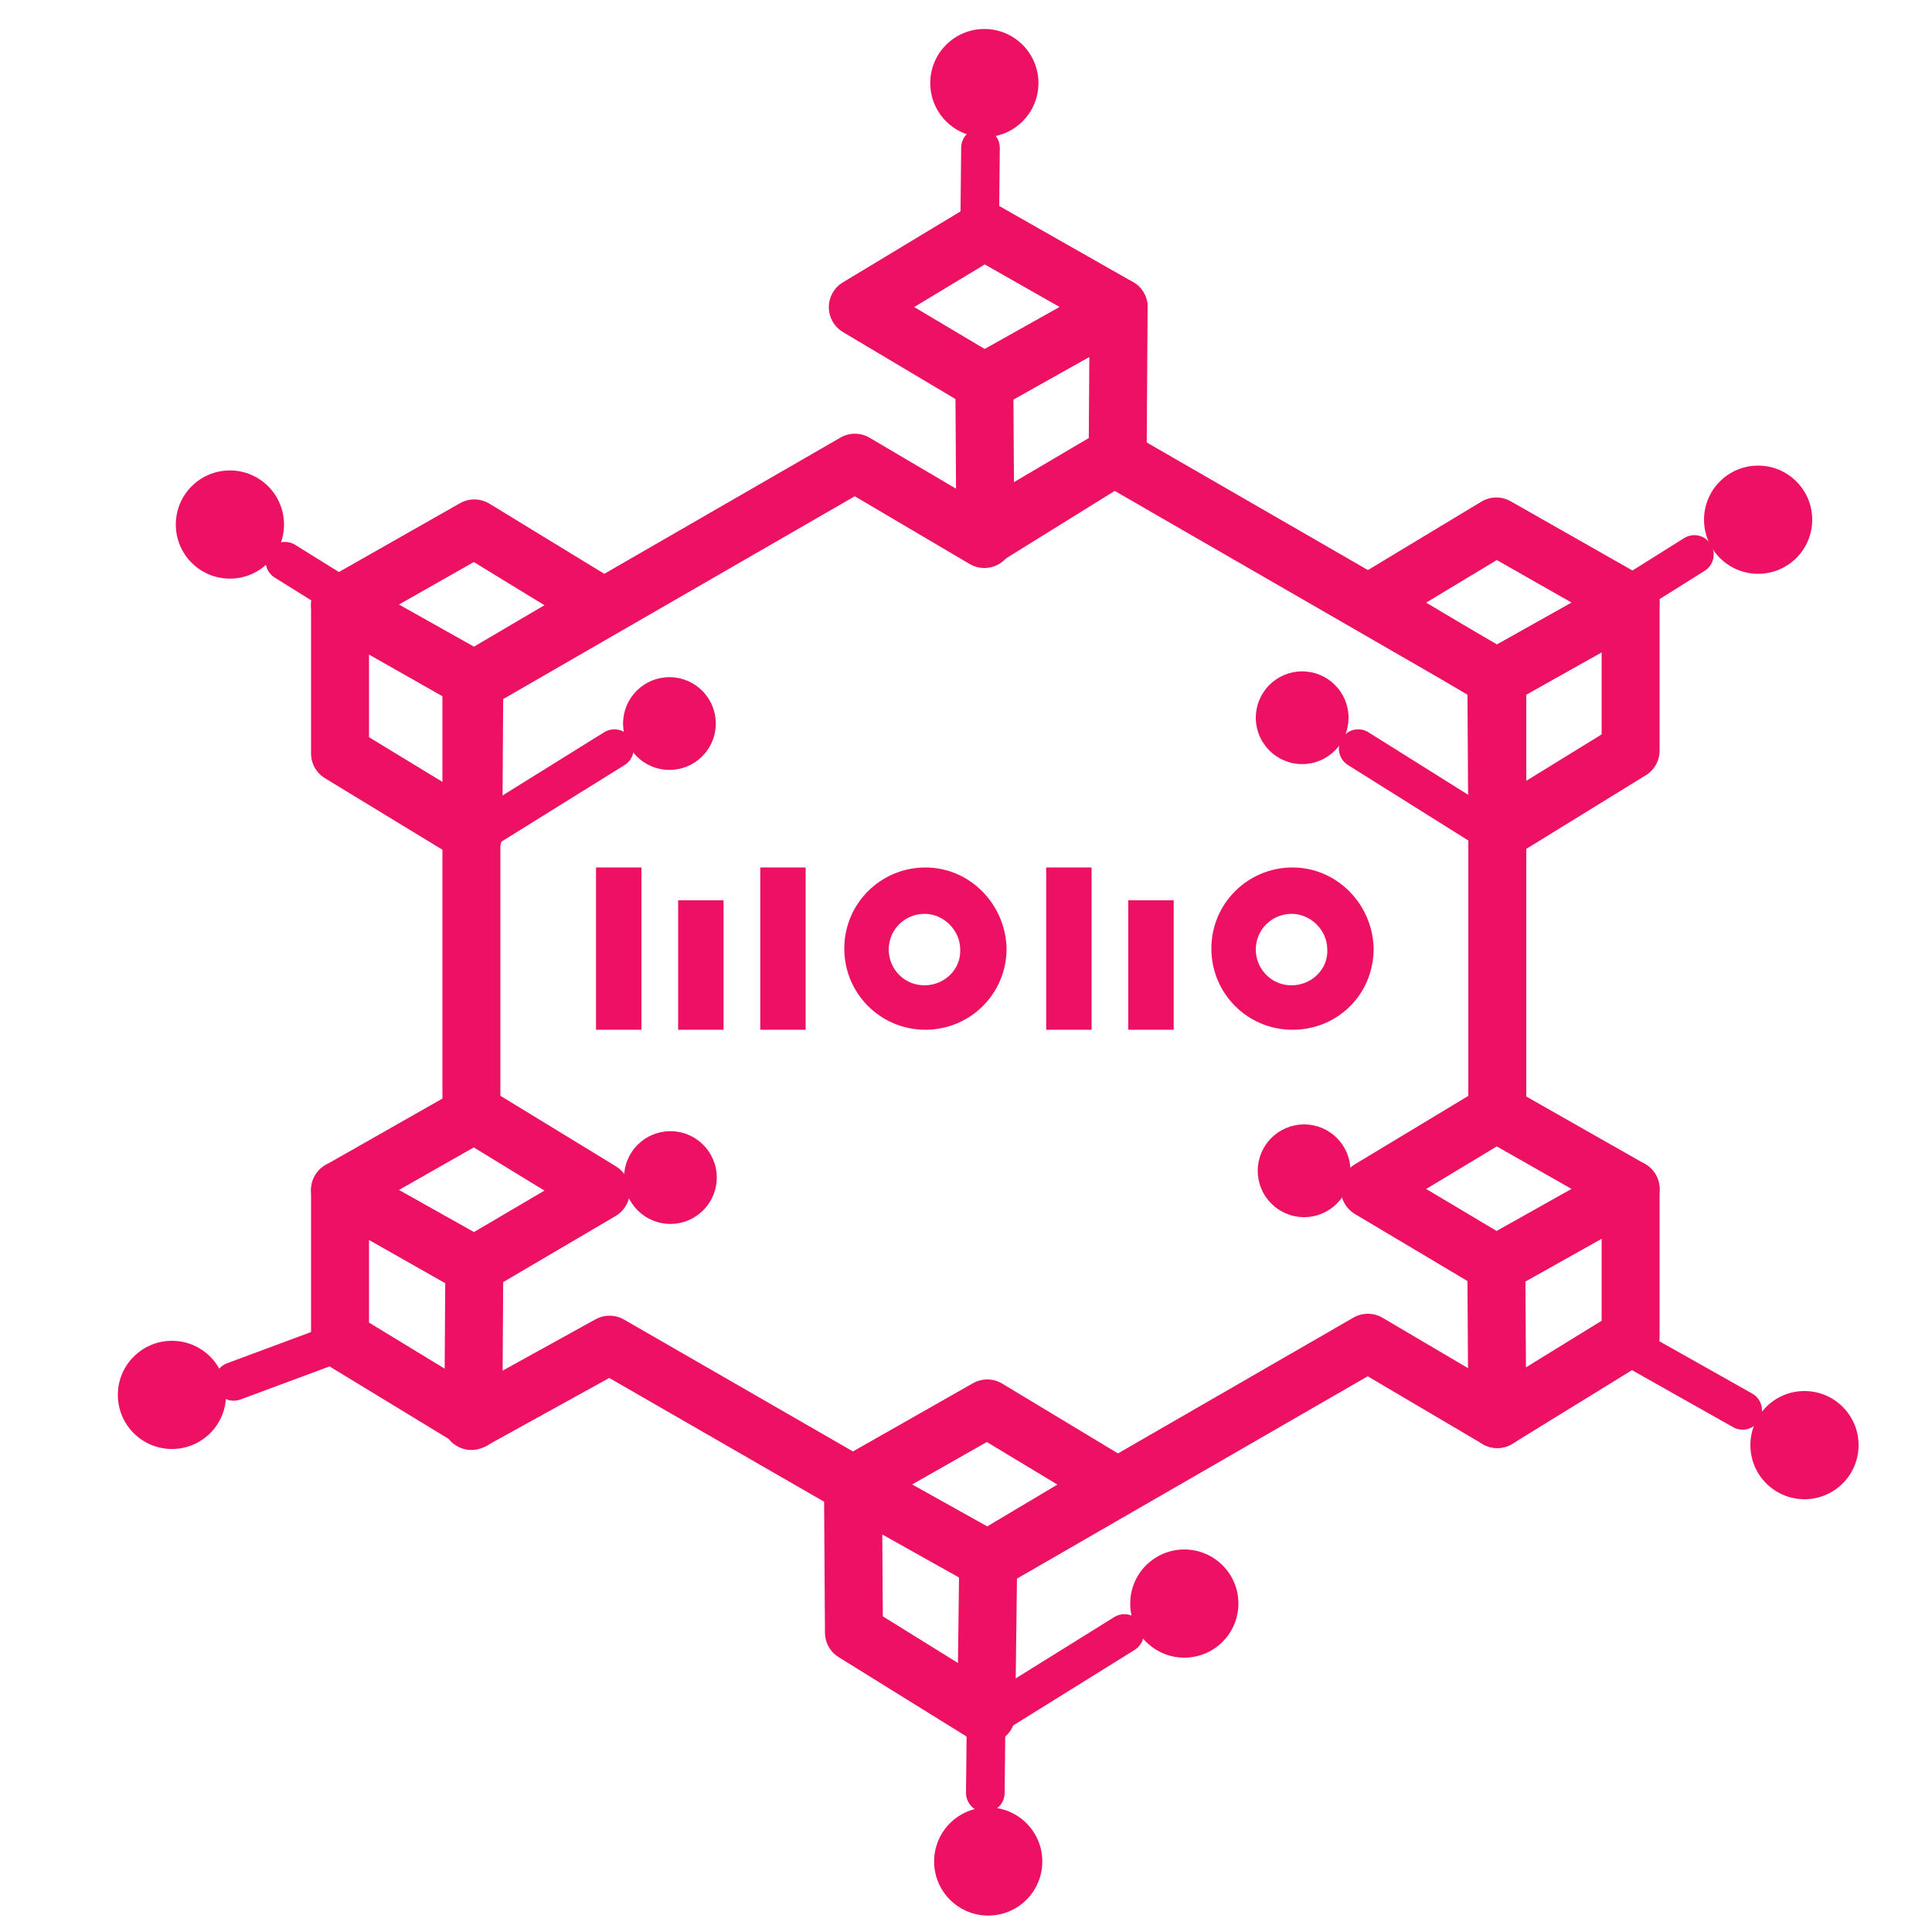 <?xml version="1.0" encoding="utf-8"?>
<!-- Generator: Adobe Illustrator 23.0.0, SVG Export Plug-In . SVG Version: 6.00 Build 0)  -->
<svg version="1.1" id="Layer_1" xmlns="http://www.w3.org/2000/svg" xmlns:xlink="http://www.w3.org/1999/xlink" x="0px" y="0px"
	 viewBox="0 0 200 200" style="enable-background:new 0 0 200 200;" xml:space="preserve">
<style type="text/css">
	.st0{fill:#ED1164;}
	.st1{fill:none;stroke:#ED1164;stroke-width:6;stroke-linejoin:round;stroke-miterlimit:10;}
	.st2{fill:none;stroke:#ED1164;stroke-width:6;stroke-linecap:round;stroke-linejoin:round;stroke-miterlimit:10;}
	.st3{fill:none;stroke:#ED1164;stroke-width:7;stroke-linecap:round;stroke-linejoin:round;stroke-miterlimit:10;}
	.st4{fill:none;stroke:#ED1164;stroke-width:4;stroke-linecap:round;stroke-linejoin:round;stroke-miterlimit:10;}
</style>
<circle class="st0" cx="182" cy="53.8" r="5.6"/>
<circle class="st0" cx="101.9" cy="8.6" r="5.6"/>
<circle class="st0" cx="23.8" cy="54.3" r="5.6"/>
<circle class="st0" cx="17.8" cy="144.4" r="5.6"/>
<circle class="st0" cx="102.3" cy="192.7" r="5.6"/>
<circle class="st0" cx="186.8" cy="149.6" r="5.6"/>
<circle class="st0" cx="122.6" cy="166" r="5.6"/>
<circle class="st0" cx="135" cy="121.2" r="4.8"/>
<circle class="st0" cx="134.8" cy="74.3" r="4.8"/>
<circle class="st0" cx="69.3" cy="74.9" r="4.8"/>
<circle class="st0" cx="69.4" cy="121.9" r="4.8"/>
<g>
	<polygon class="st1" points="141.8,123.1 154.9,115.2 168.8,123.1 154.9,130.9 	"/>
</g>
<g>
	<polygon class="st1" points="154.9,130.9 168.8,123.1 168.8,138.4 155,146.9 	"/>
</g>
<g>
	<g>
		<polygon class="st1" points="88.8,31.8 101.9,23.9 115.8,31.8 101.9,39.6 		"/>
	</g>
	<g>
		<polygon class="st1" points="101.9,39.6 115.8,31.8 115.7,47.1 102,55.6 		"/>
	</g>
</g>
<g>
	<g>
		<polygon class="st1" points="141.8,62.4 154.9,54.5 168.8,62.4 154.9,70.2 		"/>
	</g>
	<g>
		<polygon class="st1" points="154.9,70.2 168.8,62.4 168.8,77.7 155,86.2 		"/>
	</g>
</g>
<g>
	<g>
		<polygon class="st1" points="62.2,62.7 49.1,54.7 35.2,62.6 49.1,70.4 		"/>
	</g>
	<g>
		<polygon class="st1" points="49.1,70.5 35.2,62.6 35.2,78 49,86.4 		"/>
	</g>
</g>
<g>
	<g>
		<polygon class="st1" points="62.2,123.3 49.1,115.3 35.2,123.2 49.1,131 		"/>
	</g>
	<g>
		<polygon class="st1" points="49.1,131.1 35.2,123.2 35.2,138.6 49,147 		"/>
	</g>
</g>
<g>
	<g>
		<polygon class="st1" points="115.3,153.7 102.2,145.8 88.3,153.7 102.2,161.5 		"/>
	</g>
	<g>
		<polygon class="st1" points="102.3,161.5 88.3,153.7 88.4,169 102.1,177.5 		"/>
	</g>
</g>
<polyline class="st2" points="155,146.9 141.6,139 101.9,161.9 "/>
<polyline class="st2" points="48.8,147.1 63.1,139.2 88.1,153.6 "/>
<polyline class="st2" points="101.9,55.8 88.5,47.9 48.8,70.8 48.8,114.2 "/>
<polyline class="st2" points="101.9,55.2 115.3,47.3 155,70.2 155,113.6 "/>
<path class="st3" d="M167.4,61.6"/>
<line class="st4" x1="24.2" y1="143" x2="34.7" y2="139.1"/>
<line class="st4" x1="103.7" y1="177" x2="116.4" y2="169.1"/>
<line class="st4" x1="50.9" y1="85.4" x2="63.6" y2="77.5"/>
<line class="st4" x1="169.4" y1="139.8" x2="180.4" y2="146"/>
<line class="st4" x1="140.6" y1="77.5" x2="153.2" y2="85.4"/>
<line class="st4" x1="29.5" y1="58.1" x2="42.2" y2="66"/>
<line class="st4" x1="162.8" y1="65.3" x2="175.4" y2="57.4"/>
<line class="st4" x1="102" y1="185.6" x2="102.1" y2="176"/>
<line class="st4" x1="101.4" y1="25" x2="101.5" y2="15.3"/>
<rect x="61.7" y="89.8" class="st0" width="4.7" height="16.8"/>
<rect x="78.7" y="89.8" class="st0" width="4.7" height="16.8"/>
<rect x="108.3" y="89.8" class="st0" width="4.7" height="16.8"/>
<rect x="70.2" y="93.2" class="st0" width="4.7" height="13.4"/>
<rect x="116.8" y="93.2" class="st0" width="4.7" height="13.4"/>
<g>
	<path class="st0" d="M95.8,89.8c-4.6,0-8.4,3.7-8.4,8.4c0,4.6,3.7,8.4,8.4,8.4c4.6,0,8.4-3.7,8.4-8.4
		C104.1,93.6,100.4,89.8,95.8,89.8z M95.7,102c-2.1,0-3.7-1.7-3.7-3.7c0-2.1,1.7-3.7,3.7-3.7s3.7,1.7,3.7,3.7
		C99.5,100.3,97.8,102,95.7,102z"/>
</g>
<g>
	<path class="st0" d="M133.8,89.8c-4.6,0-8.4,3.7-8.4,8.4c0,4.6,3.7,8.4,8.4,8.4s8.4-3.7,8.4-8.4C142.1,93.6,138.4,89.8,133.8,89.8z
		 M133.7,102c-2.1,0-3.7-1.7-3.7-3.7c0-2.1,1.7-3.7,3.7-3.7s3.7,1.7,3.7,3.7C137.5,100.3,135.8,102,133.7,102z"/>
</g>
</svg>
